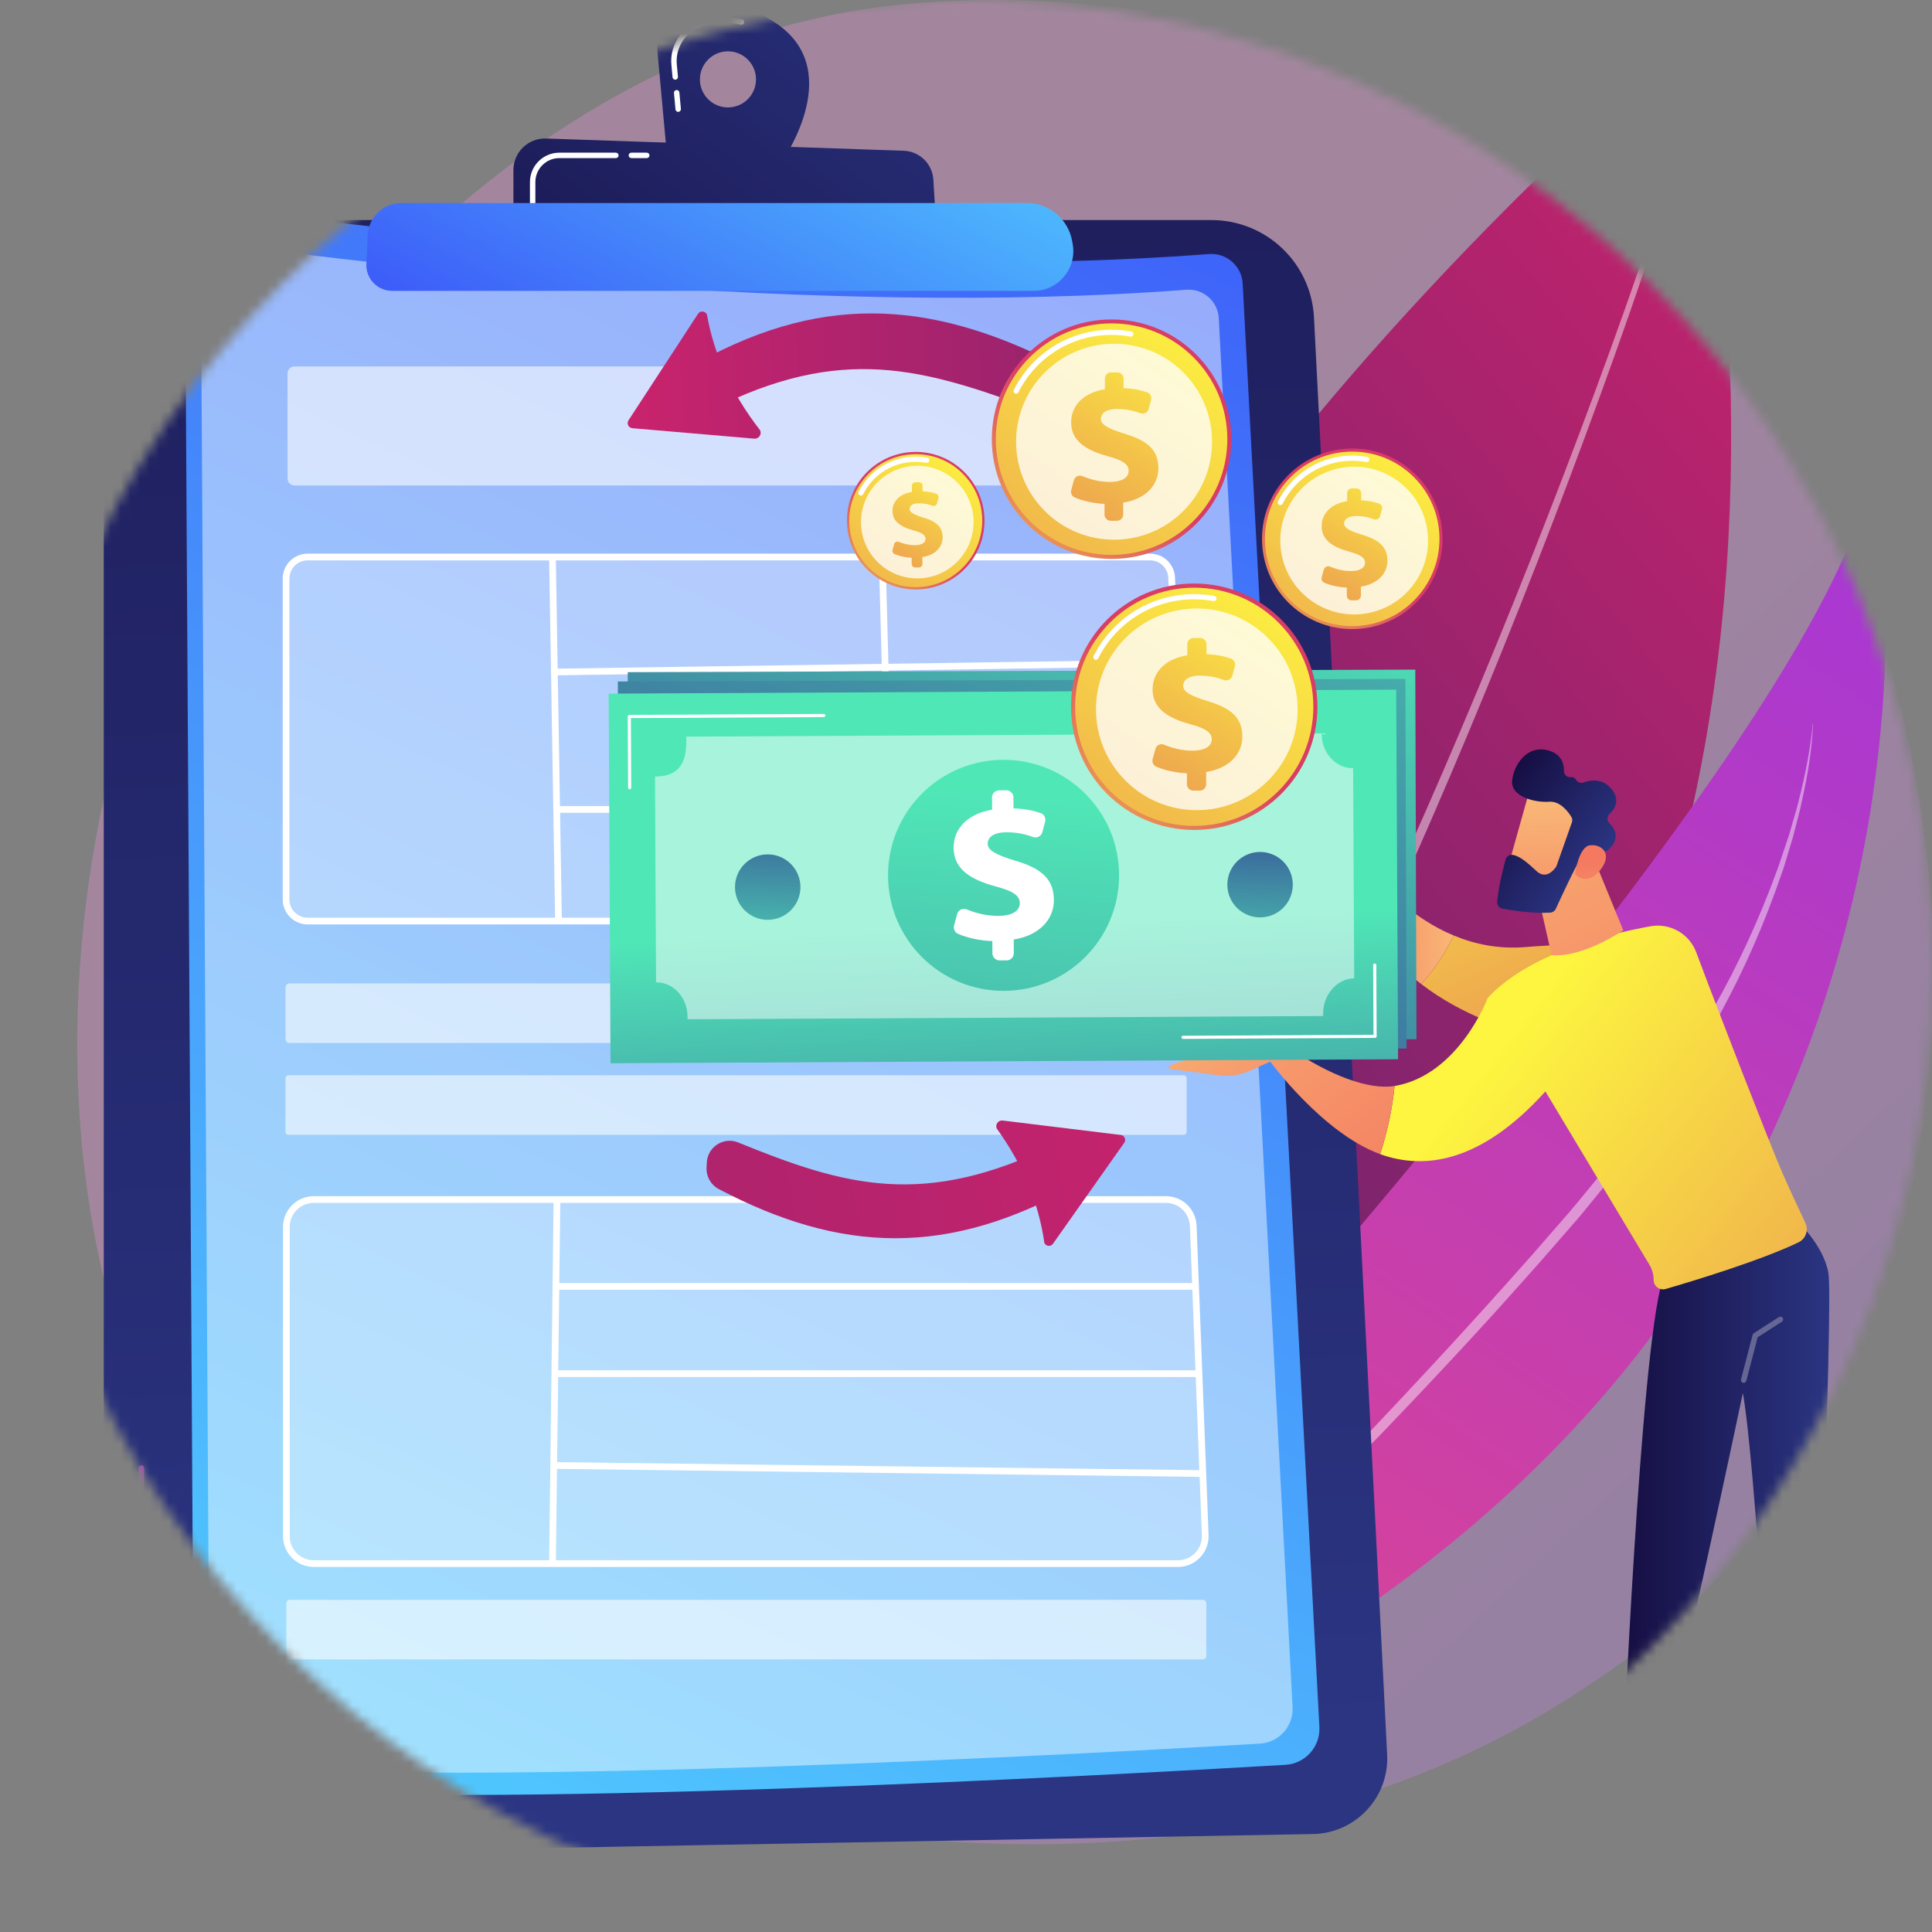 <svg width="200" height="200" viewBox="0 0 200 200" fill="none" xmlns="http://www.w3.org/2000/svg">
<rect x="0" y="0" width="200" height="200" fill="#808080" stroke="none"/>
<mask id="mask0_7401_2823" style="mask-type:alpha" maskUnits="userSpaceOnUse" x="0" y="0" width="200" height="200">
<circle cx="100" cy="100" r="100" fill="#D9D9D9"/>
</mask>
<g mask="url(#mask0_7401_2823)">
<path opacity="0.3" d="M177.03 164.197C172.028 169.352 167.553 172.383 164.127 174.671C130.711 196.983 92.512 190.552 80.703 188.354C61.649 184.808 45.565 182.306 31.745 169.821C0.344 141.451 1.871 82.269 25.866 45.609C28.711 41.262 52.669 5.749 90.95 0.745C91.886 0.622 92.585 0.553 93.197 0.488C99.118 -0.139 135.816 -3.448 165.739 21.621C170.022 25.21 176.915 31.683 183.307 41.555C206.68 77.652 206.754 133.558 177.03 164.197Z" fill="url(#paint0_linear_7401_2823)"/>
<path d="M175.549 6.52C179.423 25.705 197.404 138.273 94.803 174.12C94.803 174.12 63.888 103.06 172.824 5.609C173.777 4.756 175.296 5.266 175.549 6.52Z" fill="url(#paint1_linear_7401_2823)"/>
<path opacity="0.45" d="M170.366 27.548C168.366 33.477 166.247 39.358 164.077 45.222C161.904 51.085 159.663 56.922 157.354 62.733C152.737 74.355 147.859 85.876 142.629 97.241C137.391 108.6 131.819 119.816 125.641 130.709C122.57 136.165 119.3 141.513 115.828 146.731C112.348 151.943 108.656 157.028 104.567 161.807C104.325 162.089 103.901 162.122 103.618 161.881C103.336 161.639 103.303 161.214 103.544 160.932L103.547 160.93L103.549 160.927C107.614 156.226 111.305 151.198 114.79 146.035C118.269 140.866 121.553 135.559 124.641 130.138C130.853 119.315 136.472 108.151 141.76 96.838C147.04 85.519 151.972 74.036 156.645 62.45C158.982 56.656 161.25 50.835 163.452 44.989C165.651 39.142 167.8 33.272 169.825 27.367L169.826 27.364C169.877 27.216 170.039 27.136 170.188 27.187C170.336 27.238 170.416 27.399 170.366 27.548Z" fill="white"/>
<path d="M112.264 181.777C112.264 181.777 110.955 162.679 128.42 141.664C144.624 122.165 184.687 76.827 192.721 52.99C193.077 51.934 194.612 52.1 194.722 53.208C195.911 65.102 196.546 95.124 178.633 126.63C155.534 167.26 112.264 181.777 112.264 181.777Z" fill="url(#paint2_linear_7401_2823)"/>
<path opacity="0.45" d="M187.683 74.932C187.577 77.575 187.142 80.195 186.565 82.775C186.495 83.098 186.431 83.423 186.355 83.745L186.109 84.706L185.616 86.629L185.043 88.53C184.846 89.162 184.676 89.803 184.44 90.422C182.726 95.431 180.603 100.308 178.065 104.96C177.478 106.15 176.769 107.271 176.103 108.416L175.093 110.128C174.92 110.411 174.764 110.704 174.579 110.978L174.033 111.808L171.848 115.13C171.496 115.692 171.086 116.213 170.698 116.75L169.52 118.351L168.343 119.952L167.751 120.751L167.124 121.521L164.615 124.603C164.193 125.113 163.787 125.639 163.352 126.136L162.05 127.629L159.446 130.616L156.808 133.573C155.926 134.556 155.054 135.548 154.157 136.518C152.378 138.47 150.587 140.412 148.775 142.333C146.975 144.267 145.145 146.17 143.324 148.083L137.806 153.762C134.124 157.544 130.437 161.317 126.882 165.204C125.98 166.165 125.128 167.166 124.258 168.154C123.817 168.644 123.41 169.16 122.992 169.667C122.579 170.179 122.151 170.68 121.75 171.2C120.97 172.256 120.149 173.287 119.445 174.396L118.896 175.214C118.806 175.351 118.708 175.484 118.625 175.626L118.38 176.052L117.395 177.759L117.392 177.765C117.352 177.834 117.265 177.857 117.196 177.818C117.131 177.78 117.107 177.697 117.14 177.63C118.332 175.26 119.775 173.026 121.349 170.895C121.742 170.361 122.16 169.849 122.564 169.324C122.973 168.804 123.372 168.274 123.803 167.773C124.654 166.761 125.49 165.733 126.373 164.749L127.681 163.259C128.122 162.766 128.573 162.284 129.018 161.795L130.358 160.335L131.711 158.889C133.513 156.957 135.336 155.048 137.15 153.132C140.781 149.301 144.413 145.476 148 141.611C151.592 137.75 155.122 133.833 158.62 129.888L161.217 126.906L162.515 125.415C162.948 124.919 163.354 124.404 163.775 123.899L166.28 120.854L166.906 120.093L167.496 119.304L168.672 117.722C171.862 113.543 174.692 109.101 177.285 104.532C179.897 99.97 182.101 95.175 183.905 90.235C184.151 89.624 184.332 88.991 184.55 88.371L185.18 86.501L185.731 84.606L186.007 83.657C186.092 83.34 186.166 83.019 186.246 82.7C186.399 82.06 186.572 81.424 186.709 80.78L187.103 78.845C187.325 77.548 187.559 76.247 187.647 74.931C187.647 74.922 187.655 74.914 187.665 74.914C187.675 74.914 187.682 74.923 187.683 74.932Z" fill="white"/>
<path d="M10.742 34.846C10.742 28.183 16.144 22.781 22.807 22.781H125.409C131.07 22.781 135.737 27.217 136.025 32.87L143.598 181.624C143.824 186.048 140.341 189.779 135.912 189.859L18.318 191.997C14.156 192.072 10.742 188.72 10.742 184.558L10.742 34.846Z" fill="url(#paint3_linear_7401_2823)"/>
<path d="M35.5 189.471C35.499 189.471 35.498 189.471 35.497 189.471L22.339 189.301C17.939 189.244 14.359 185.617 14.359 181.218V161.351C14.359 161.196 14.485 161.07 14.64 161.07C14.795 161.07 14.921 161.196 14.921 161.351V181.218C14.921 185.312 18.252 188.686 22.346 188.739L35.504 188.909C35.659 188.911 35.783 189.038 35.781 189.193C35.779 189.347 35.654 189.471 35.5 189.471Z" fill="url(#paint4_linear_7401_2823)"/>
<path d="M14.64 155.475C14.485 155.475 14.359 155.349 14.359 155.194V151.976C14.359 151.821 14.485 151.695 14.64 151.695C14.795 151.695 14.921 151.821 14.921 151.976V155.194C14.921 155.349 14.795 155.475 14.64 155.475Z" fill="url(#paint5_linear_7401_2823)"/>
<path d="M19.148 25.075C19.136 22.943 21.011 21.293 23.123 21.579C37.135 23.479 85.316 29.356 125.151 26.298C126.968 26.158 128.544 27.535 128.641 29.354L136.582 178.771C136.691 180.819 135.126 182.571 133.078 182.693C116.324 183.684 47.326 187.517 22.715 184.939C21.218 184.782 20.081 183.521 20.072 182.015L19.148 25.075Z" fill="url(#paint6_linear_7401_2823)"/>
<path opacity="0.46" d="M20.797 28.817C20.785 26.765 22.589 25.177 24.622 25.453C38.106 27.282 84.472 32.937 122.808 29.994C124.556 29.86 126.073 31.184 126.166 32.935L133.808 176.725C133.913 178.697 132.408 180.383 130.437 180.5C114.314 181.454 47.913 185.142 24.23 182.662C22.788 182.511 21.694 181.297 21.686 179.848L20.797 28.817Z" fill="white"/>
<path opacity="0.58" d="M120.617 50.258H30.492C30.091 50.258 29.766 49.932 29.766 49.531V38.657C29.766 38.255 30.091 37.93 30.492 37.93H120.617C121.018 37.93 121.344 38.255 121.344 38.657V49.531C121.344 49.932 121.018 50.258 120.617 50.258Z" fill="white"/>
<path opacity="0.58" d="M122.431 107.969H29.963C29.738 107.969 29.555 107.786 29.555 107.56V102.213C29.555 101.988 29.738 101.805 29.963 101.805H122.431C122.656 101.805 122.839 101.988 122.839 102.213V107.56C122.839 107.786 122.656 107.969 122.431 107.969Z" fill="white"/>
<path opacity="0.58" d="M122.541 117.476H29.853C29.688 117.476 29.555 117.343 29.555 117.178V111.611C29.555 111.446 29.688 111.312 29.853 111.312H122.541C122.706 111.312 122.839 111.446 122.839 111.611V117.178C122.839 117.343 122.706 117.476 122.541 117.476Z" fill="white"/>
<path opacity="0.58" d="M124.515 171.781H30C29.802 171.781 29.641 171.62 29.641 171.421V165.977C29.641 165.778 29.802 165.617 30 165.617H124.515C124.713 165.617 124.874 165.778 124.874 165.977V171.421C124.874 171.62 124.713 171.781 124.515 171.781Z" fill="white"/>
<path opacity="0.25" d="M120.499 95.344H31.791C30.556 95.344 29.555 94.343 29.555 93.108V59.893C29.555 58.657 30.556 57.656 31.791 57.656H118.995C120.191 57.656 121.175 58.597 121.229 59.791L122.734 93.007C122.791 94.28 121.774 95.344 120.499 95.344Z" fill="white"/>
<path d="M120.558 95.696H31.85C30.425 95.696 29.266 94.537 29.266 93.112V59.897C29.266 58.472 30.425 57.312 31.85 57.312H119.054C120.439 57.312 121.573 58.396 121.635 59.78L123.139 92.995C123.172 93.706 122.918 94.382 122.426 94.897C121.934 95.412 121.27 95.696 120.558 95.696ZM31.85 58.008C30.808 58.008 29.961 58.855 29.961 59.897V93.112C29.961 94.153 30.808 95 31.85 95H120.558C121.079 95 121.564 94.793 121.923 94.417C122.283 94.04 122.468 93.546 122.445 93.026L120.941 59.811C120.895 58.8 120.066 58.008 119.054 58.008H31.85Z" fill="white"/>
<path opacity="0.25" d="M121.926 161.852H32.477C30.911 161.852 29.641 160.582 29.641 159.015V127.001C29.641 125.434 30.911 124.164 32.477 124.164H120.685C122.209 124.164 123.46 125.368 123.519 126.891L124.76 158.905C124.823 160.514 123.536 161.852 121.926 161.852Z" fill="white"/>
<path d="M121.93 162.211H32.481C30.725 162.211 29.297 160.783 29.297 159.027V127.012C29.297 125.257 30.725 123.828 32.481 123.828H120.689C122.406 123.828 123.804 125.173 123.871 126.889L125.112 158.904C125.145 159.777 124.83 160.605 124.225 161.235C123.619 161.865 122.804 162.211 121.93 162.211ZM32.481 124.523C31.109 124.523 29.992 125.64 29.992 127.012V159.027C29.992 160.399 31.109 161.516 32.481 161.516H121.93C122.613 161.516 123.25 161.245 123.723 160.753C124.197 160.26 124.443 159.613 124.417 158.931L123.176 126.916C123.124 125.574 122.031 124.523 120.689 124.523H32.481Z" fill="white"/>
<path d="M57.539 57.653L56.844 57.664L57.469 95.353L58.165 95.342L57.539 57.653Z" fill="white"/>
<path d="M91.672 57.638L90.977 57.656L91.995 95.343L92.69 95.324L91.672 57.638Z" fill="white"/>
<path d="M121.685 68.275L57.5 69.219L57.51 69.914L121.695 68.97L121.685 68.275Z" fill="white"/>
<path d="M122.305 83.445H57.641V84.141H122.305V83.445Z" fill="white"/>
<path d="M57.311 124.172L56.844 161.859L57.539 161.868L58.006 124.181L57.311 124.172Z" fill="white"/>
<path d="M123.914 132.82H57.859V133.516H123.914V132.82Z" fill="white"/>
<path d="M124.156 141.852H57.406V142.547H124.156V141.852Z" fill="white"/>
<path d="M57.501 151.359L57.492 152.055L124.499 152.892L124.507 152.197L57.501 151.359Z" fill="white"/>
<path d="M80.477 2.505C76.771 -0.073 73.548 -0.022 71.28 0.647C69.21 1.258 67.869 3.256 68.066 5.404L69.044 16.083L80.686 17.116C80.686 17.116 87.745 7.562 80.477 2.505ZM75.358 11.12C73.754 11.12 72.455 9.82 72.455 8.217C72.455 6.614 73.754 5.314 75.358 5.314C76.961 5.314 78.26 6.614 78.26 8.217C78.26 9.82 76.961 11.12 75.358 11.12Z" fill="url(#paint7_linear_7401_2823)"/>
<path d="M70.206 11.582C70.062 11.582 69.939 11.472 69.926 11.326L69.77 9.626C69.756 9.471 69.87 9.335 70.024 9.32C70.182 9.306 70.316 9.42 70.33 9.575L70.485 11.275C70.5 11.43 70.386 11.566 70.231 11.581C70.223 11.582 70.214 11.582 70.206 11.582ZM69.9 8.249C69.757 8.249 69.634 8.14 69.621 7.994L69.502 6.703C69.315 4.656 70.603 2.75 72.565 2.171C73.954 1.761 75.386 1.702 76.819 1.996C76.971 2.027 77.069 2.176 77.038 2.328C77.007 2.48 76.86 2.577 76.707 2.547C75.364 2.272 74.024 2.326 72.724 2.71C71.018 3.213 69.899 4.871 70.062 6.652L70.18 7.943C70.195 8.097 70.081 8.234 69.926 8.248C69.918 8.249 69.909 8.249 69.9 8.249Z" fill="white"/>
<path d="M53.148 22.981V17.612C53.148 15.759 54.684 14.274 56.537 14.338L93.551 15.606C95.194 15.662 96.524 16.959 96.623 18.6L96.932 23.758L53.148 22.981Z" fill="url(#paint8_linear_7401_2823)"/>
<path d="M66.951 16.366H65.359C65.204 16.366 65.078 16.241 65.078 16.086C65.078 15.93 65.204 15.805 65.359 15.805H66.951C67.106 15.805 67.232 15.93 67.232 16.086C67.232 16.241 67.106 16.366 66.951 16.366Z" fill="white"/>
<path d="M55.14 21.301C54.985 21.301 54.859 21.175 54.859 21.02V18.848C54.859 17.17 56.224 15.805 57.903 15.805H63.755C63.91 15.805 64.036 15.93 64.036 16.086C64.036 16.241 63.91 16.366 63.755 16.366H57.903C56.534 16.366 55.421 17.48 55.421 18.848V21.02C55.421 21.175 55.295 21.301 55.14 21.301Z" fill="white"/>
<path d="M38.068 24.338C38.157 22.479 39.69 21.017 41.552 21.017L106.279 21.016C108.606 21.016 110.596 22.69 110.993 24.984L111.048 25.3C111.482 27.812 109.548 30.11 106.999 30.11H40.593C39.068 30.11 37.852 28.834 37.925 27.31L38.068 24.338Z" fill="url(#paint9_linear_7401_2823)"/>
<path d="M111.544 122.598C98.181 130.198 87.026 129.724 74.412 123.095C73.596 122.666 73.099 121.805 73.143 120.884L73.169 120.35C73.246 118.719 74.914 117.655 76.426 118.271C87.379 122.734 95.617 125.182 109.333 118.414C110.842 117.669 112.625 118.701 112.738 120.38C112.798 121.287 112.334 122.149 111.544 122.598Z" fill="url(#paint10_linear_7401_2823)"/>
<path d="M109.004 128.755L116.381 118.3C116.605 117.982 116.409 117.539 116.022 117.492L103.804 115.997C103.349 115.941 103.003 116.397 103.18 116.82C105.971 120.692 107.543 124.642 108.11 128.656C108.265 129.029 108.771 129.085 109.004 128.755Z" fill="url(#paint11_linear_7401_2823)"/>
<path d="M69.884 38.909C83.336 30.599 94.82 30.671 108.033 37.015C108.888 37.426 109.431 38.292 109.42 39.241L109.413 39.79C109.394 41.47 107.72 42.626 106.143 42.049C94.718 37.869 86.159 35.66 72.313 43.127C70.788 43.949 68.918 42.955 68.74 41.233C68.643 40.303 69.088 39.4 69.884 38.909Z" fill="url(#paint12_linear_7401_2823)"/>
<path d="M72.257 32.49L65.063 43.51C64.844 43.846 65.063 44.294 65.462 44.328L78.077 45.41C78.547 45.45 78.885 44.969 78.688 44.541C75.675 40.665 73.912 36.663 73.179 32.558C73.006 32.18 72.484 32.141 72.257 32.49Z" fill="url(#paint13_linear_7401_2823)"/>
<path d="M187.108 185.127C187.108 185.127 187.972 186.489 188.189 190.302C188.209 190.657 187.928 190.96 187.572 190.96H180.814C180.542 190.96 180.348 190.694 180.435 190.436C180.831 189.264 182.028 186.406 184.7 184.773L187.108 185.127Z" fill="url(#paint14_linear_7401_2823)"/>
<path d="M187.396 182.543L187.014 185.748C186.981 186.024 186.764 186.246 186.487 186.277C186.118 186.32 185.58 186.35 185.058 186.264C184.584 186.186 184.242 185.763 184.242 185.282V182.188L187.396 182.543Z" fill="url(#paint15_linear_7401_2823)"/>
<path d="M170.396 184.774C170.396 184.774 171.689 186.784 171.661 189.544C171.655 190.194 171.111 190.712 170.461 190.712H159.965C159.473 190.712 159.274 190.08 159.676 189.798C161.662 188.403 165.566 185.797 168.389 184.773L170.396 184.774Z" fill="url(#paint16_linear_7401_2823)"/>
<path d="M171.464 181.311L170.649 185.269C170.558 185.712 170.125 186.009 169.684 185.911C169.415 185.851 169.099 185.737 168.761 185.525C168.44 185.324 168.277 184.942 168.342 184.569L169.186 179.773L171.464 181.311Z" fill="url(#paint17_linear_7401_2823)"/>
<path d="M185.908 126.281C185.908 126.281 188.743 128.78 189.277 131.787C189.81 134.794 187.765 183.665 187.765 183.665C187.765 183.665 184.931 184.137 183.469 183.252C183.469 183.252 181.736 151.534 180.419 144.205C180.419 144.205 173.51 177.06 171.596 182.997C171.596 182.997 168.865 183.329 167.984 182.809C167.984 182.809 169.794 140.22 172.068 132.649L185.908 126.281Z" fill="url(#paint18_linear_7401_2823)"/>
<path d="M180.504 143.154C180.48 143.154 180.455 143.151 180.431 143.144C180.279 143.105 180.188 142.949 180.228 142.797L181.432 138.179C181.45 138.109 181.494 138.049 181.554 138.011L184.155 136.342C184.288 136.257 184.464 136.296 184.548 136.428C184.633 136.56 184.595 136.736 184.463 136.821L181.954 138.43L180.778 142.941C180.745 143.069 180.63 143.154 180.504 143.154Z" fill="#666694"/>
<path d="M157.935 98.041C169.868 97.05 172.987 99.52 172.987 99.52L167.253 108.573C167.253 108.573 155.527 108.342 147.125 101.866C148.697 100.172 149.789 98.301 150.49 96.844C152.656 97.744 155.151 98.272 157.935 98.041Z" fill="url(#paint19_linear_7401_2823)"/>
<path d="M139.242 80.523C139.258 80.14 139.776 80.036 139.939 80.383L141.461 83.632C141.755 84.26 141.85 84.963 141.731 85.646L141.197 87.537C141.038 88.46 141.278 89.405 141.863 90.136C143.262 91.885 146.242 95.079 150.484 96.842C149.784 98.299 148.692 100.171 147.119 101.864C144.036 99.488 141.4 96.272 139.956 91.918C139.264 91.705 138.802 91.054 138.829 90.33L139.242 80.523Z" fill="url(#paint20_linear_7401_2823)"/>
<path d="M154.01 103.302C158.211 98.775 166.213 96.73 170.846 95.889C172.875 95.522 174.876 96.651 175.595 98.584C177.68 104.189 183.35 118.77 184.449 121.276C185.351 123.332 186.293 125.34 186.891 126.595C187.248 127.345 186.936 128.242 186.188 128.603C182.29 130.482 175.276 132.608 172.432 133.437C171.807 133.619 171.184 133.15 171.184 132.498C171.184 131.946 171.034 131.403 170.75 130.93L159.981 112.984C153.269 120.426 147.39 121.107 142.875 119.478C143.634 117.131 144.131 114.781 144.369 112.425C151.04 111.282 154.01 103.302 154.01 103.302Z" fill="url(#paint21_linear_7401_2823)"/>
<path d="M131.461 109.853L133.642 108.578C137.539 111.255 141.698 112.875 144.365 112.418C144.127 114.774 143.63 117.125 142.871 119.471C136.922 117.325 131.461 109.853 131.461 109.853Z" fill="url(#paint22_linear_7401_2823)"/>
<path d="M121.098 110.319C122.454 109.581 126.478 108.946 126.478 108.946C126.478 108.946 131.104 106.24 132.435 105.707C133.541 105.265 134.017 106.919 134.147 107.492C134.173 107.609 134.185 107.681 134.185 107.681L134.014 108.781L129.341 110.858C128.341 111.302 127.237 111.462 126.152 111.32L121.162 110.668C121.082 110.657 121.018 110.596 121.003 110.517C120.989 110.437 121.027 110.358 121.098 110.319Z" fill="url(#paint23_linear_7401_2823)"/>
<path d="M164.463 87.57L168.042 96.303C168.042 96.303 163.93 99.149 160.622 98.878L158.836 91.026L164.463 87.57Z" fill="url(#paint24_linear_7401_2823)"/>
<path d="M158.417 81.615C158.335 81.731 155.828 90.787 155.828 90.787L161.03 92.109L164.681 83.878C164.681 83.878 159.789 79.671 158.417 81.615Z" fill="url(#paint25_linear_7401_2823)"/>
<path d="M162.725 85.127L161.142 89.61C161.122 89.668 161.095 89.721 161.06 89.771C160.845 90.076 160.029 91.072 159.061 90.175C158.183 89.361 157.369 88.631 156.618 88.499C156.281 88.439 155.954 88.645 155.862 88.975C155.635 89.798 155.156 91.662 154.988 93.345C154.953 93.686 155.189 93.995 155.526 94.059C156.542 94.252 158.696 94.599 160.495 94.472C160.738 94.455 160.953 94.309 161.054 94.087C161.55 93.004 163.068 89.718 163.633 88.868C164.163 88.07 165.462 88.092 166.007 88.141C166.186 88.156 166.362 88.099 166.497 87.981C166.973 87.563 167.881 86.496 166.604 85.219C166.337 84.951 166.344 84.52 166.62 84.261C167.168 83.746 167.754 82.832 166.841 81.698C165.913 80.546 164.687 80.729 163.937 81.003C163.633 81.114 163.302 80.986 163.137 80.708C163.043 80.55 162.879 80.43 162.595 80.454C162.212 80.487 161.89 80.168 161.897 79.784C161.91 79.046 161.646 78.113 160.366 77.714C158.093 77.007 156.677 79.202 156.536 80.84C156.396 82.478 158.903 83.105 160.377 82.995C161.498 82.911 162.33 84.022 162.665 84.559C162.771 84.729 162.792 84.938 162.725 85.127Z" fill="url(#paint26_linear_7401_2823)"/>
<path d="M163.047 90.488C163.047 90.488 163.414 87.645 164.597 87.505C165.78 87.366 166.931 88.338 165.755 89.934C164.292 91.92 163.047 90.488 163.047 90.488Z" fill="url(#paint27_linear_7401_2823)"/>
<path d="M146.634 107.582L65.108 107.845L64.984 69.583L146.51 69.32L146.634 107.582Z" fill="url(#paint28_linear_7401_2823)"/>
<path opacity="0.5" d="M142.037 77.42L142.107 99.17C140.357 99.176 138.901 100.868 138.907 102.807C138.908 102.868 138.92 102.853 138.924 103.103L73.119 103.315C73.122 103.065 73.125 103.08 73.124 103.019C73.118 101.08 71.683 99.456 69.903 99.461C69.877 99.462 69.834 99.406 69.834 99.406L69.766 78.145C72.766 78.136 73.051 76.105 73.044 74.167C73.044 74.105 73.028 74.056 73.025 74.056L138.83 73.844C138.827 73.844 138.814 73.893 138.814 73.955C138.821 75.893 140.286 77.425 142.037 77.42Z" fill="white"/>
<path d="M105.873 100.394C112.477 100.394 117.831 95.04 117.831 88.435C117.831 81.831 112.477 76.477 105.873 76.477C99.268 76.477 93.914 81.831 93.914 88.435C93.914 95.04 99.268 100.394 105.873 100.394Z" fill="url(#paint29_linear_7401_2823)"/>
<path d="M104.69 96.504L104.686 95.24C103.368 95.191 102.063 94.884 101.135 94.482C100.804 94.338 100.635 93.967 100.728 93.619L101.046 92.44C101.162 92.008 101.632 91.783 102.045 91.954C102.965 92.336 104.1 92.638 105.323 92.634C106.593 92.629 107.538 92.196 107.536 91.314C107.533 90.517 106.8 90.046 105.034 89.579C102.514 88.898 100.702 87.806 100.695 85.59C100.689 83.588 102.147 82.056 104.685 81.639L104.681 80.374C104.68 79.967 105.009 79.636 105.416 79.635L106.159 79.633C106.566 79.632 106.896 79.96 106.898 80.367L106.901 81.503C108.121 81.547 109.01 81.753 109.715 81.999C110.077 82.124 110.275 82.513 110.176 82.882L109.884 83.972C109.772 84.393 109.324 84.624 108.916 84.472C108.267 84.229 107.349 83.976 106.156 83.98C104.65 83.985 104.222 84.61 104.223 85.17C104.226 85.858 105.131 86.329 107.091 86.925C109.891 87.755 111.057 88.914 111.064 91.001C111.07 92.916 109.655 94.642 106.902 95.082L106.907 96.497C106.908 96.904 106.579 97.235 106.172 97.236L105.429 97.239C105.022 97.24 104.691 96.911 104.69 96.504Z" fill="white"/>
<path d="M67.254 79.39C67.247 79.371 67.243 79.352 67.243 79.331L67.219 71.954C67.219 71.864 67.291 71.791 67.381 71.791L87.262 71.727C87.352 71.726 87.426 71.799 87.425 71.889C87.425 71.978 87.353 72.051 87.263 72.052L67.544 72.115L67.568 79.33C67.568 79.42 67.496 79.493 67.406 79.493C67.337 79.493 67.277 79.45 67.254 79.39Z" fill="white"/>
<path d="M124.23 105.335C124.223 105.317 124.219 105.297 124.219 105.276C124.219 105.187 124.291 105.114 124.381 105.113L144.1 105.05L144.076 97.835C144.076 97.745 144.149 97.672 144.238 97.672C144.328 97.671 144.402 97.744 144.402 97.834L144.425 105.211C144.425 105.255 144.408 105.296 144.378 105.327C144.348 105.357 144.306 105.374 144.263 105.374L124.382 105.439C124.313 105.439 124.254 105.396 124.23 105.335Z" fill="white"/>
<path d="M145.61 108.543L64.084 108.806L63.961 70.544L145.487 70.281L145.61 108.543Z" fill="url(#paint30_linear_7401_2823)"/>
<path opacity="0.5" d="M141.006 78.389L141.076 100.139C139.325 100.144 137.87 101.837 137.876 103.776C137.876 103.837 137.889 103.822 137.893 104.072L72.088 104.284C72.09 104.034 72.094 104.049 72.093 103.988C72.087 102.049 70.652 100.424 68.872 100.43C68.846 100.43 68.803 100.375 68.803 100.375L68.734 79.114C71.735 79.104 72.019 77.074 72.013 75.135C72.013 75.074 71.997 75.024 71.994 75.024L137.799 74.812C137.796 74.812 137.783 74.862 137.783 74.924C137.789 76.862 139.255 78.394 141.006 78.389Z" fill="white"/>
<path d="M104.841 101.355C111.446 101.355 116.8 96.001 116.8 89.396C116.8 82.791 111.446 77.438 104.841 77.438C98.237 77.438 92.883 82.791 92.883 89.396C92.883 96.001 98.237 101.355 104.841 101.355Z" fill="url(#paint31_linear_7401_2823)"/>
<path d="M103.659 97.473L103.655 96.208C102.336 96.16 101.032 95.853 100.104 95.45C99.773 95.307 99.603 94.936 99.697 94.588L100.015 93.409C100.131 92.976 100.6 92.751 101.014 92.923C101.934 93.305 103.069 93.606 104.292 93.602C105.562 93.598 106.507 93.165 106.504 92.282C106.502 91.486 105.769 91.015 104.002 90.547C101.482 89.867 99.671 88.775 99.664 86.559C99.658 84.557 101.116 83.025 103.654 82.608L103.65 81.343C103.649 80.936 103.977 80.605 104.384 80.604L105.127 80.602C105.534 80.6 105.865 80.929 105.867 81.336L105.87 82.471C107.09 82.516 107.979 82.722 108.684 82.967C109.046 83.093 109.244 83.481 109.145 83.851L108.853 84.941C108.741 85.362 108.293 85.593 107.885 85.441C107.235 85.197 106.317 84.945 105.125 84.949C103.619 84.954 103.19 85.579 103.192 86.138C103.194 86.827 104.1 87.298 106.06 87.894C108.86 88.724 110.026 89.882 110.033 91.97C110.039 93.885 108.624 95.611 105.871 96.051L105.876 97.466C105.877 97.873 105.548 98.204 105.141 98.205L104.398 98.207C103.991 98.209 103.66 97.88 103.659 97.473Z" fill="white"/>
<path d="M66.207 80.35C66.2 80.332 66.196 80.313 66.196 80.292L66.172 72.915C66.172 72.825 66.244 72.752 66.334 72.751L86.215 72.688C86.305 72.687 86.379 72.76 86.378 72.85C86.379 72.939 86.306 73.012 86.216 73.013L66.498 73.076L66.521 80.291C66.521 80.381 66.449 80.454 66.359 80.454C66.29 80.454 66.23 80.411 66.207 80.35Z" fill="white"/>
<path d="M123.183 106.311C123.176 106.293 123.172 106.274 123.172 106.253C123.172 106.163 123.244 106.09 123.334 106.09L143.053 106.026L143.03 98.812C143.029 98.722 143.102 98.649 143.192 98.648C143.282 98.648 143.355 98.72 143.355 98.81L143.379 106.188C143.379 106.231 143.362 106.273 143.331 106.303C143.301 106.334 143.26 106.351 143.217 106.351L123.335 106.415C123.266 106.415 123.207 106.372 123.183 106.311Z" fill="white"/>
<path d="M144.728 109.653L63.202 110.067L63.008 71.805L144.533 71.391L144.728 109.653Z" fill="url(#paint32_linear_7401_2823)"/>
<path opacity="0.5" d="M140.075 79.529L140.185 101.279C138.435 101.288 136.964 102.965 136.973 104.904C136.974 104.965 136.968 104.931 136.972 105.181L71.168 105.515C71.17 105.265 71.173 105.3 71.173 105.238C71.163 103.299 69.743 101.687 67.963 101.696C67.937 101.696 67.913 101.65 67.913 101.65L67.805 80.389C70.806 80.374 71.067 78.324 71.057 76.386C71.057 76.324 71.022 76.256 71.019 76.256L136.823 75.922C136.82 75.922 136.826 75.99 136.827 76.052C136.837 77.99 138.324 79.538 140.075 79.529Z" fill="white"/>
<path d="M103.888 102.573C110.493 102.573 115.847 97.219 115.847 90.615C115.847 84.01 110.493 78.656 103.888 78.656C97.284 78.656 91.93 84.01 91.93 90.615C91.93 97.219 97.284 102.573 103.888 102.573Z" fill="url(#paint33_linear_7401_2823)"/>
<path d="M102.734 98.686L102.727 97.422C101.409 97.376 100.104 97.071 99.176 96.671C98.844 96.528 98.674 96.157 98.767 95.809L99.082 94.629C99.198 94.197 99.666 93.971 100.08 94.142C101.001 94.522 102.137 94.821 103.36 94.815C104.629 94.808 105.574 94.373 105.57 93.491C105.566 92.695 104.832 92.225 103.065 91.76C100.543 91.085 98.73 89.996 98.719 87.78C98.709 85.778 100.164 84.243 102.701 83.821L102.695 82.557C102.693 82.15 103.021 81.818 103.428 81.816L104.171 81.812C104.578 81.81 104.909 82.139 104.911 82.546L104.917 83.681C106.137 83.724 107.026 83.928 107.732 84.172C108.094 84.297 108.293 84.685 108.195 85.054L107.905 86.145C107.793 86.566 107.345 86.798 106.937 86.646C106.287 86.404 105.369 86.153 104.177 86.159C102.67 86.167 102.243 86.793 102.246 87.353C102.249 88.042 103.156 88.51 105.117 89.103C107.919 89.928 109.087 91.084 109.097 93.172C109.107 95.087 107.695 96.816 104.943 97.26L104.95 98.675C104.952 99.082 104.624 99.414 104.217 99.416L103.474 99.42C103.067 99.421 102.736 99.093 102.734 98.686Z" fill="white"/>
<path d="M65.058 81.65C65.035 81.623 65.022 81.588 65.022 81.549L64.984 74.172C64.984 74.129 65.001 74.087 65.031 74.057C65.062 74.026 65.103 74.009 65.146 74.009L85.277 73.906C85.367 73.906 85.44 73.978 85.441 74.068C85.441 74.158 85.369 74.231 85.279 74.232L65.31 74.333L65.347 81.548C65.348 81.637 65.275 81.711 65.185 81.711C65.134 81.711 65.088 81.688 65.058 81.65Z" fill="white"/>
<path d="M122.341 107.485C122.318 107.458 122.305 107.422 122.305 107.384C122.304 107.294 122.377 107.221 122.466 107.22L142.185 107.12L142.148 99.906C142.148 99.816 142.22 99.743 142.31 99.742C142.4 99.742 142.473 99.814 142.474 99.904L142.511 107.281C142.511 107.324 142.494 107.366 142.464 107.397C142.434 107.427 142.392 107.445 142.349 107.445L122.468 107.546C122.417 107.546 122.371 107.522 122.341 107.485Z" fill="white"/>
<path d="M82.861 91.816C82.87 93.686 81.361 95.211 79.491 95.22C77.62 95.23 76.096 93.721 76.086 91.85C76.076 89.979 77.585 88.455 79.456 88.445C81.327 88.436 82.851 89.945 82.861 91.816Z" fill="url(#paint34_linear_7401_2823)"/>
<path d="M130.442 94.97C132.313 94.97 133.83 93.454 133.83 91.583C133.83 89.712 132.313 88.195 130.442 88.195C128.571 88.195 127.055 89.712 127.055 91.583C127.055 93.454 128.571 94.97 130.442 94.97Z" fill="url(#paint35_linear_7401_2823)"/>
<path d="M94.792 61.022C98.725 61.022 101.913 57.834 101.913 53.902C101.913 49.969 98.725 46.781 94.792 46.781C90.86 46.781 87.672 49.969 87.672 53.902C87.672 57.834 90.86 61.022 94.792 61.022Z" fill="url(#paint36_linear_7401_2823)"/>
<path d="M94.798 60.783C98.6 60.783 101.682 57.701 101.682 53.899C101.682 50.098 98.6 47.016 94.798 47.016C90.996 47.016 87.914 50.098 87.914 53.899C87.914 57.701 90.996 60.783 94.798 60.783Z" fill="url(#paint37_linear_7401_2823)"/>
<path d="M89.119 51.303C89.078 51.303 89.037 51.294 88.999 51.274C88.867 51.208 88.814 51.047 88.88 50.915C90.014 48.669 92.28 47.273 94.795 47.273C95.197 47.273 95.599 47.31 95.99 47.381C96.135 47.407 96.231 47.546 96.205 47.692C96.178 47.837 96.039 47.933 95.894 47.907C95.534 47.841 95.165 47.808 94.795 47.808C92.483 47.808 90.4 49.091 89.358 51.156C89.311 51.249 89.216 51.303 89.119 51.303Z" fill="white"/>
<path opacity="0.78" d="M99.078 58.167C101.353 55.891 101.353 52.202 99.078 49.927C96.803 47.652 93.114 47.652 90.838 49.927C88.563 52.202 88.563 55.891 90.838 58.167C93.114 60.442 96.803 60.442 99.078 58.167Z" fill="white"/>
<path d="M94.377 58.377V57.743C93.716 57.716 93.063 57.56 92.599 57.357C92.433 57.285 92.348 57.099 92.396 56.924L92.557 56.333C92.616 56.117 92.852 56.005 93.059 56.092C93.519 56.285 94.088 56.437 94.701 56.437C95.337 56.437 95.812 56.222 95.812 55.779C95.812 55.38 95.445 55.143 94.561 54.906C93.299 54.56 92.392 54.01 92.392 52.899C92.392 51.896 93.126 51.13 94.399 50.925V50.291C94.399 50.087 94.564 49.922 94.768 49.922H95.141C95.344 49.922 95.51 50.087 95.51 50.291V50.86C96.121 50.885 96.566 50.989 96.92 51.114C97.1 51.177 97.199 51.372 97.149 51.557L97.001 52.103C96.944 52.314 96.719 52.429 96.515 52.352C96.19 52.229 95.73 52.101 95.132 52.101C94.377 52.101 94.162 52.414 94.162 52.694C94.162 53.039 94.615 53.277 95.596 53.579C96.999 53.999 97.581 54.582 97.581 55.628C97.581 56.589 96.869 57.452 95.488 57.667V58.377C95.488 58.581 95.323 58.746 95.119 58.746H94.746C94.543 58.746 94.377 58.581 94.377 58.377Z" fill="url(#paint38_linear_7401_2823)"/>
<path d="M115.067 57.861C121.913 57.861 127.463 52.312 127.463 45.466C127.463 38.62 121.913 33.07 115.067 33.07C108.222 33.07 102.672 38.62 102.672 45.466C102.672 52.312 108.222 57.861 115.067 57.861Z" fill="url(#paint39_linear_7401_2823)"/>
<path d="M115.069 57.443C121.688 57.443 127.053 52.078 127.053 45.46C127.053 38.842 121.688 33.477 115.069 33.477C108.451 33.477 103.086 38.842 103.086 45.46C103.086 52.078 108.451 57.443 115.069 57.443Z" fill="url(#paint40_linear_7401_2823)"/>
<path d="M105.189 40.752C105.149 40.752 105.107 40.743 105.069 40.723C104.937 40.657 104.884 40.496 104.951 40.364C106.891 36.52 110.768 34.133 115.071 34.133C115.757 34.133 116.444 34.195 117.114 34.317C117.259 34.343 117.356 34.482 117.329 34.628C117.303 34.773 117.164 34.868 117.018 34.843C116.38 34.726 115.725 34.667 115.071 34.667C110.971 34.667 107.277 36.943 105.428 40.605C105.381 40.698 105.287 40.752 105.189 40.752Z" fill="white"/>
<path opacity="0.78" d="M122.5 52.898C126.46 48.937 126.46 42.516 122.5 38.555C118.539 34.594 112.117 34.594 108.156 38.555C104.195 42.516 104.195 48.937 108.156 52.898C112.117 56.859 118.539 56.859 122.5 52.898Z" fill="white"/>
<path d="M114.339 53.265V52.162C113.189 52.115 112.051 51.844 111.243 51.49C110.954 51.364 110.807 51.04 110.89 50.736L111.17 49.708C111.273 49.331 111.683 49.136 112.044 49.287C112.845 49.623 113.835 49.889 114.902 49.889C116.01 49.889 116.837 49.514 116.837 48.744C116.837 48.049 116.198 47.636 114.658 47.223C112.461 46.622 110.884 45.664 110.884 43.73C110.884 41.983 112.161 40.65 114.377 40.293V39.19C114.377 38.835 114.665 38.547 115.02 38.547H115.668C116.023 38.547 116.311 38.835 116.311 39.19V40.181C117.375 40.223 118.15 40.405 118.765 40.621C119.08 40.732 119.252 41.071 119.165 41.394L118.907 42.344C118.807 42.711 118.416 42.912 118.06 42.777C117.494 42.563 116.694 42.34 115.653 42.34C114.339 42.34 113.963 42.885 113.963 43.373C113.963 43.974 114.752 44.387 116.461 44.913C118.902 45.645 119.916 46.659 119.916 48.481C119.916 50.152 118.677 51.655 116.273 52.03V53.265C116.273 53.62 115.985 53.908 115.63 53.908H114.982C114.627 53.908 114.339 53.62 114.339 53.265Z" fill="url(#paint41_linear_7401_2823)"/>
<path d="M123.622 85.916C130.666 85.916 136.377 80.205 136.377 73.161C136.377 66.117 130.666 60.406 123.622 60.406C116.578 60.406 110.867 66.117 110.867 73.161C110.867 80.205 116.578 85.916 123.622 85.916Z" fill="url(#paint42_linear_7401_2823)"/>
<path d="M123.628 85.497C130.438 85.497 135.958 79.977 135.958 73.167C135.958 66.357 130.438 60.836 123.628 60.836C116.818 60.836 111.297 66.357 111.297 73.167C111.297 79.977 116.818 85.497 123.628 85.497Z" fill="url(#paint43_linear_7401_2823)"/>
<path d="M113.447 68.303C113.406 68.303 113.365 68.294 113.327 68.274C113.195 68.208 113.142 68.047 113.208 67.915C115.203 63.963 119.191 61.508 123.615 61.508C124.321 61.508 125.028 61.571 125.716 61.697C125.862 61.723 125.958 61.862 125.931 62.008C125.905 62.153 125.767 62.249 125.62 62.223C124.963 62.103 124.289 62.042 123.615 62.042C119.394 62.042 115.589 64.385 113.686 68.156C113.639 68.249 113.545 68.303 113.447 68.303Z" fill="white"/>
<path opacity="0.78" d="M131.272 80.809C135.347 76.734 135.347 70.126 131.272 66.05C127.196 61.974 120.588 61.974 116.512 66.05C112.437 70.126 112.437 76.734 116.512 80.809C120.588 84.885 127.196 84.885 131.272 80.809Z" fill="white"/>
<path d="M122.869 81.184V80.048C121.686 80.001 120.515 79.722 119.683 79.358C119.387 79.228 119.235 78.894 119.32 78.582L119.609 77.524C119.715 77.136 120.137 76.935 120.508 77.091C121.332 77.437 122.351 77.71 123.449 77.71C124.589 77.71 125.439 77.324 125.439 76.531C125.439 75.817 124.782 75.391 123.198 74.966C120.937 74.348 119.314 73.363 119.314 71.372C119.314 69.575 120.628 68.203 122.908 67.836V66.701C122.908 66.335 123.204 66.039 123.57 66.039H124.237C124.602 66.039 124.898 66.335 124.898 66.701V67.72C125.994 67.764 126.791 67.951 127.424 68.174C127.748 68.287 127.925 68.637 127.835 68.968L127.57 69.946C127.467 70.324 127.064 70.53 126.699 70.392C126.116 70.172 125.293 69.942 124.222 69.942C122.869 69.942 122.483 70.503 122.483 71.005C122.483 71.623 123.295 72.049 125.053 72.59C127.565 73.343 128.608 74.387 128.608 76.261C128.608 77.981 127.333 79.527 124.86 79.913V81.184C124.86 81.549 124.563 81.845 124.198 81.845H123.531C123.166 81.845 122.869 81.549 122.869 81.184Z" fill="url(#paint44_linear_7401_2823)"/>
<path d="M139.986 65.12C145.147 65.12 149.331 60.936 149.331 55.775C149.331 50.614 145.147 46.43 139.986 46.43C134.825 46.43 130.641 50.614 130.641 55.775C130.641 60.936 134.825 65.12 139.986 65.12Z" fill="url(#paint45_linear_7401_2823)"/>
<path d="M139.98 64.819C144.97 64.819 149.015 60.774 149.015 55.785C149.015 50.795 144.97 46.75 139.98 46.75C134.99 46.75 130.945 50.795 130.945 55.785C130.945 60.774 134.99 64.819 139.98 64.819Z" fill="url(#paint46_linear_7401_2823)"/>
<path d="M132.541 52.286C132.5 52.286 132.459 52.277 132.42 52.257C132.288 52.191 132.236 52.03 132.302 51.898C133.776 48.978 136.722 47.164 139.991 47.164C140.513 47.164 141.035 47.211 141.543 47.304C141.689 47.33 141.785 47.47 141.758 47.615C141.732 47.76 141.594 47.856 141.447 47.83C140.971 47.743 140.48 47.699 139.991 47.699C136.925 47.699 134.162 49.4 132.78 52.139C132.732 52.232 132.638 52.286 132.541 52.286Z" fill="white"/>
<path opacity="0.78" d="M141.941 63.4C146.05 62.429 148.596 58.311 147.625 54.201C146.655 50.091 142.536 47.546 138.426 48.516C134.316 49.487 131.771 53.605 132.742 57.715C133.712 61.825 137.831 64.37 141.941 63.4Z" fill="white"/>
<path d="M139.422 61.659V60.827C138.555 60.792 137.697 60.588 137.088 60.321C136.87 60.226 136.76 59.982 136.822 59.752L137.033 58.978C137.111 58.693 137.42 58.546 137.692 58.66C138.296 58.914 139.042 59.114 139.847 59.114C140.682 59.114 141.305 58.831 141.305 58.25C141.305 57.727 140.824 57.415 139.663 57.104C138.007 56.651 136.817 55.928 136.817 54.47C136.817 53.154 137.78 52.148 139.451 51.879V51.047C139.451 50.78 139.668 50.562 139.935 50.562H140.424C140.692 50.562 140.909 50.779 140.909 51.047V51.794C141.711 51.826 142.295 51.964 142.759 52.127C142.997 52.21 143.126 52.466 143.06 52.709L142.866 53.425C142.791 53.702 142.496 53.853 142.228 53.752C141.801 53.59 141.198 53.422 140.413 53.422C139.422 53.422 139.139 53.833 139.139 54.201C139.139 54.654 139.734 54.966 141.022 55.362C142.863 55.914 143.627 56.679 143.627 58.052C143.627 59.312 142.693 60.445 140.881 60.728V61.659C140.881 61.927 140.664 62.144 140.396 62.144H139.907C139.639 62.144 139.422 61.927 139.422 61.659Z" fill="url(#paint47_linear_7401_2823)"/>
</g>
<defs>
<linearGradient id="paint0_linear_7401_2823" x1="217.708" y1="222.059" x2="82.226" y2="77.836" gradientUnits="userSpaceOnUse">
<stop stop-color="#B37CFF"/>
<stop offset="1" stop-color="#F895E7"/>
</linearGradient>
<linearGradient id="paint1_linear_7401_2823" x1="207.025" y1="35.543" x2="68.316" y2="148.526" gradientUnits="userSpaceOnUse">
<stop stop-color="#CB236D"/>
<stop offset="1" stop-color="#4C246D"/>
</linearGradient>
<linearGradient id="paint2_linear_7401_2823" x1="203.887" y1="59.771" x2="91.102" y2="226.223" gradientUnits="userSpaceOnUse">
<stop stop-color="#A737D5"/>
<stop offset="1" stop-color="#EF497A"/>
</linearGradient>
<linearGradient id="paint3_linear_7401_2823" x1="77.132" y1="182.005" x2="67.695" y2="-97.32" gradientUnits="userSpaceOnUse">
<stop stop-color="#2B3582"/>
<stop offset="1" stop-color="#150E42"/>
</linearGradient>
<linearGradient id="paint4_linear_7401_2823" x1="-11.854" y1="156.591" x2="95.095" y2="224.535" gradientUnits="userSpaceOnUse">
<stop stop-color="#A737D5"/>
<stop offset="1" stop-color="#EF497A"/>
</linearGradient>
<linearGradient id="paint5_linear_7401_2823" x1="-2.877" y1="142.457" x2="104.072" y2="210.401" gradientUnits="userSpaceOnUse">
<stop stop-color="#A737D5"/>
<stop offset="1" stop-color="#EF497A"/>
</linearGradient>
<linearGradient id="paint6_linear_7401_2823" x1="26.226" y1="211.517" x2="143.64" y2="-37.4" gradientUnits="userSpaceOnUse">
<stop stop-color="#53D8FF"/>
<stop offset="0.206" stop-color="#4DB9FD"/>
<stop offset="1" stop-color="#3840F7"/>
</linearGradient>
<linearGradient id="paint7_linear_7401_2823" x1="91.924" y1="-12.81" x2="44.731" y2="49.272" gradientUnits="userSpaceOnUse">
<stop stop-color="#2B3582"/>
<stop offset="1" stop-color="#150E42"/>
</linearGradient>
<linearGradient id="paint8_linear_7401_2823" x1="97.093" y1="-8.878" x2="49.9" y2="53.204" gradientUnits="userSpaceOnUse">
<stop stop-color="#2B3582"/>
<stop offset="1" stop-color="#150E42"/>
</linearGradient>
<linearGradient id="paint9_linear_7401_2823" x1="91.147" y1="-5.079" x2="58.562" y2="54.756" gradientUnits="userSpaceOnUse">
<stop stop-color="#53D8FF"/>
<stop offset="0.206" stop-color="#4DB9FD"/>
<stop offset="1" stop-color="#3840F7"/>
</linearGradient>
<linearGradient id="paint10_linear_7401_2823" x1="131.576" y1="115.687" x2="-136.673" y2="158.833" gradientUnits="userSpaceOnUse">
<stop stop-color="#CB236D"/>
<stop offset="1" stop-color="#4C246D"/>
</linearGradient>
<linearGradient id="paint11_linear_7401_2823" x1="131.993" y1="118.326" x2="-136.255" y2="161.473" gradientUnits="userSpaceOnUse">
<stop stop-color="#CB236D"/>
<stop offset="1" stop-color="#4C246D"/>
</linearGradient>
<linearGradient id="paint12_linear_7401_2823" x1="63.475" y1="39.346" x2="182.316" y2="32.415" gradientUnits="userSpaceOnUse">
<stop stop-color="#CB236D"/>
<stop offset="1" stop-color="#4C246D"/>
</linearGradient>
<linearGradient id="paint13_linear_7401_2823" x1="63.484" y1="39.527" x2="182.325" y2="32.596" gradientUnits="userSpaceOnUse">
<stop stop-color="#CB236D"/>
<stop offset="1" stop-color="#4C246D"/>
</linearGradient>
<linearGradient id="paint14_linear_7401_2823" x1="188.19" y1="187.867" x2="180.414" y2="187.867" gradientUnits="userSpaceOnUse">
<stop stop-color="#2B3582"/>
<stop offset="1" stop-color="#150E42"/>
</linearGradient>
<linearGradient id="paint15_linear_7401_2823" x1="187.396" y1="184.253" x2="184.242" y2="184.253" gradientUnits="userSpaceOnUse">
<stop stop-color="#F9B776"/>
<stop offset="1" stop-color="#F47960"/>
</linearGradient>
<linearGradient id="paint16_linear_7401_2823" x1="171.662" y1="187.743" x2="159.461" y2="187.743" gradientUnits="userSpaceOnUse">
<stop stop-color="#2B3582"/>
<stop offset="1" stop-color="#150E42"/>
</linearGradient>
<linearGradient id="paint17_linear_7401_2823" x1="171.464" y1="182.852" x2="168.328" y2="182.852" gradientUnits="userSpaceOnUse">
<stop stop-color="#F9B776"/>
<stop offset="1" stop-color="#F47960"/>
</linearGradient>
<linearGradient id="paint18_linear_7401_2823" x1="189.366" y1="155.036" x2="167.984" y2="155.036" gradientUnits="userSpaceOnUse">
<stop stop-color="#2B3582"/>
<stop offset="1" stop-color="#150E42"/>
</linearGradient>
<linearGradient id="paint19_linear_7401_2823" x1="144.538" y1="67.036" x2="183.941" y2="152.496" gradientUnits="userSpaceOnUse">
<stop stop-color="#FDF53F"/>
<stop offset="1" stop-color="#D93C65"/>
</linearGradient>
<linearGradient id="paint20_linear_7401_2823" x1="150.484" y1="91.018" x2="138.828" y2="91.018" gradientUnits="userSpaceOnUse">
<stop stop-color="#F9B776"/>
<stop offset="1" stop-color="#F47960"/>
</linearGradient>
<linearGradient id="paint21_linear_7401_2823" x1="156.7" y1="106.636" x2="244.206" y2="175.72" gradientUnits="userSpaceOnUse">
<stop stop-color="#FDF53F"/>
<stop offset="1" stop-color="#D93C65"/>
</linearGradient>
<linearGradient id="paint22_linear_7401_2823" x1="121.264" y1="90.437" x2="149.77" y2="125.901" gradientUnits="userSpaceOnUse">
<stop stop-color="#F9B776"/>
<stop offset="1" stop-color="#F47960"/>
</linearGradient>
<linearGradient id="paint23_linear_7401_2823" x1="122.029" y1="101.78" x2="138.302" y2="122.025" gradientUnits="userSpaceOnUse">
<stop stop-color="#F9B776"/>
<stop offset="1" stop-color="#F47960"/>
</linearGradient>
<linearGradient id="paint24_linear_7401_2823" x1="152.423" y1="74.631" x2="176.816" y2="119.449" gradientUnits="userSpaceOnUse">
<stop stop-color="#F9B776"/>
<stop offset="1" stop-color="#F47960"/>
</linearGradient>
<linearGradient id="paint25_linear_7401_2823" x1="160.109" y1="82.885" x2="160.692" y2="100.754" gradientUnits="userSpaceOnUse">
<stop stop-color="#F9B776"/>
<stop offset="1" stop-color="#F47960"/>
</linearGradient>
<linearGradient id="paint26_linear_7401_2823" x1="164.855" y1="90.442" x2="154.334" y2="83.016" gradientUnits="userSpaceOnUse">
<stop stop-color="#2B3582"/>
<stop offset="1" stop-color="#150E42"/>
</linearGradient>
<linearGradient id="paint27_linear_7401_2823" x1="166.505" y1="101.21" x2="164.557" y2="88.976" gradientUnits="userSpaceOnUse">
<stop stop-color="#F9B776"/>
<stop offset="1" stop-color="#F47960"/>
</linearGradient>
<linearGradient id="paint28_linear_7401_2823" x1="123.438" y1="51.208" x2="88.051" y2="126.23" gradientUnits="userSpaceOnUse">
<stop stop-color="#50E7B7"/>
<stop offset="0.996" stop-color="#323992"/>
</linearGradient>
<linearGradient id="paint29_linear_7401_2823" x1="106.502" y1="79.994" x2="98.643" y2="185.472" gradientUnits="userSpaceOnUse">
<stop stop-color="#50E7B7"/>
<stop offset="0.996" stop-color="#323992"/>
</linearGradient>
<linearGradient id="paint30_linear_7401_2823" x1="132.431" y1="17.417" x2="85.368" y2="140.205" gradientUnits="userSpaceOnUse">
<stop stop-color="#50E7B7"/>
<stop offset="0.996" stop-color="#323992"/>
</linearGradient>
<linearGradient id="paint31_linear_7401_2823" x1="105.47" y1="80.955" x2="97.612" y2="186.433" gradientUnits="userSpaceOnUse">
<stop stop-color="#50E7B7"/>
<stop offset="0.996" stop-color="#323992"/>
</linearGradient>
<linearGradient id="paint32_linear_7401_2823" x1="104.082" y1="95.65" x2="106.441" y2="149.778" gradientUnits="userSpaceOnUse">
<stop stop-color="#50E7B7"/>
<stop offset="0.996" stop-color="#323992"/>
</linearGradient>
<linearGradient id="paint33_linear_7401_2823" x1="104.501" y1="82.172" x2="96.843" y2="187.666" gradientUnits="userSpaceOnUse">
<stop stop-color="#50E7B7"/>
<stop offset="0.996" stop-color="#323992"/>
</linearGradient>
<linearGradient id="paint34_linear_7401_2823" x1="79.169" y1="101.86" x2="79.828" y2="80.146" gradientUnits="userSpaceOnUse">
<stop stop-color="#50E7B7"/>
<stop offset="0.996" stop-color="#323992"/>
</linearGradient>
<linearGradient id="paint35_linear_7401_2823" x1="130.083" y1="103.415" x2="130.742" y2="81.701" gradientUnits="userSpaceOnUse">
<stop stop-color="#50E7B7"/>
<stop offset="0.996" stop-color="#323992"/>
</linearGradient>
<linearGradient id="paint36_linear_7401_2823" x1="85.049" y1="65.211" x2="94.599" y2="54.126" gradientUnits="userSpaceOnUse">
<stop stop-color="#FDF53F"/>
<stop offset="1" stop-color="#D93C65"/>
</linearGradient>
<linearGradient id="paint37_linear_7401_2823" x1="100.002" y1="46.038" x2="71.76" y2="88.703" gradientUnits="userSpaceOnUse">
<stop stop-color="#FDF53F"/>
<stop offset="1" stop-color="#D93C65"/>
</linearGradient>
<linearGradient id="paint38_linear_7401_2823" x1="99.16" y1="47.256" x2="84.122" y2="72.503" gradientUnits="userSpaceOnUse">
<stop stop-color="#FDF53F"/>
<stop offset="1" stop-color="#D93C65"/>
</linearGradient>
<linearGradient id="paint39_linear_7401_2823" x1="98.105" y1="65.154" x2="114.732" y2="45.856" gradientUnits="userSpaceOnUse">
<stop stop-color="#FDF53F"/>
<stop offset="1" stop-color="#D93C65"/>
</linearGradient>
<linearGradient id="paint40_linear_7401_2823" x1="124.128" y1="31.774" x2="74.964" y2="106.048" gradientUnits="userSpaceOnUse">
<stop stop-color="#FDF53F"/>
<stop offset="1" stop-color="#D93C65"/>
</linearGradient>
<linearGradient id="paint41_linear_7401_2823" x1="122.666" y1="33.906" x2="96.487" y2="77.857" gradientUnits="userSpaceOnUse">
<stop stop-color="#FDF53F"/>
<stop offset="1" stop-color="#D93C65"/>
</linearGradient>
<linearGradient id="paint42_linear_7401_2823" x1="106.168" y1="93.42" x2="123.276" y2="73.562" gradientUnits="userSpaceOnUse">
<stop stop-color="#FDF53F"/>
<stop offset="1" stop-color="#D93C65"/>
</linearGradient>
<linearGradient id="paint43_linear_7401_2823" x1="132.949" y1="59.084" x2="82.36" y2="135.511" gradientUnits="userSpaceOnUse">
<stop stop-color="#FDF53F"/>
<stop offset="1" stop-color="#D93C65"/>
</linearGradient>
<linearGradient id="paint44_linear_7401_2823" x1="131.437" y1="61.264" x2="104.5" y2="106.488" gradientUnits="userSpaceOnUse">
<stop stop-color="#FDF53F"/>
<stop offset="1" stop-color="#D93C65"/>
</linearGradient>
<linearGradient id="paint45_linear_7401_2823" x1="127.198" y1="70.618" x2="139.733" y2="56.069" gradientUnits="userSpaceOnUse">
<stop stop-color="#FDF53F"/>
<stop offset="1" stop-color="#D93C65"/>
</linearGradient>
<linearGradient id="paint46_linear_7401_2823" x1="146.81" y1="45.467" x2="109.743" y2="101.464" gradientUnits="userSpaceOnUse">
<stop stop-color="#FDF53F"/>
<stop offset="1" stop-color="#D93C65"/>
</linearGradient>
<linearGradient id="paint47_linear_7401_2823" x1="145.7" y1="47.064" x2="125.963" y2="80.2" gradientUnits="userSpaceOnUse">
<stop stop-color="#FDF53F"/>
<stop offset="1" stop-color="#D93C65"/>
</linearGradient>
</defs>
</svg>
